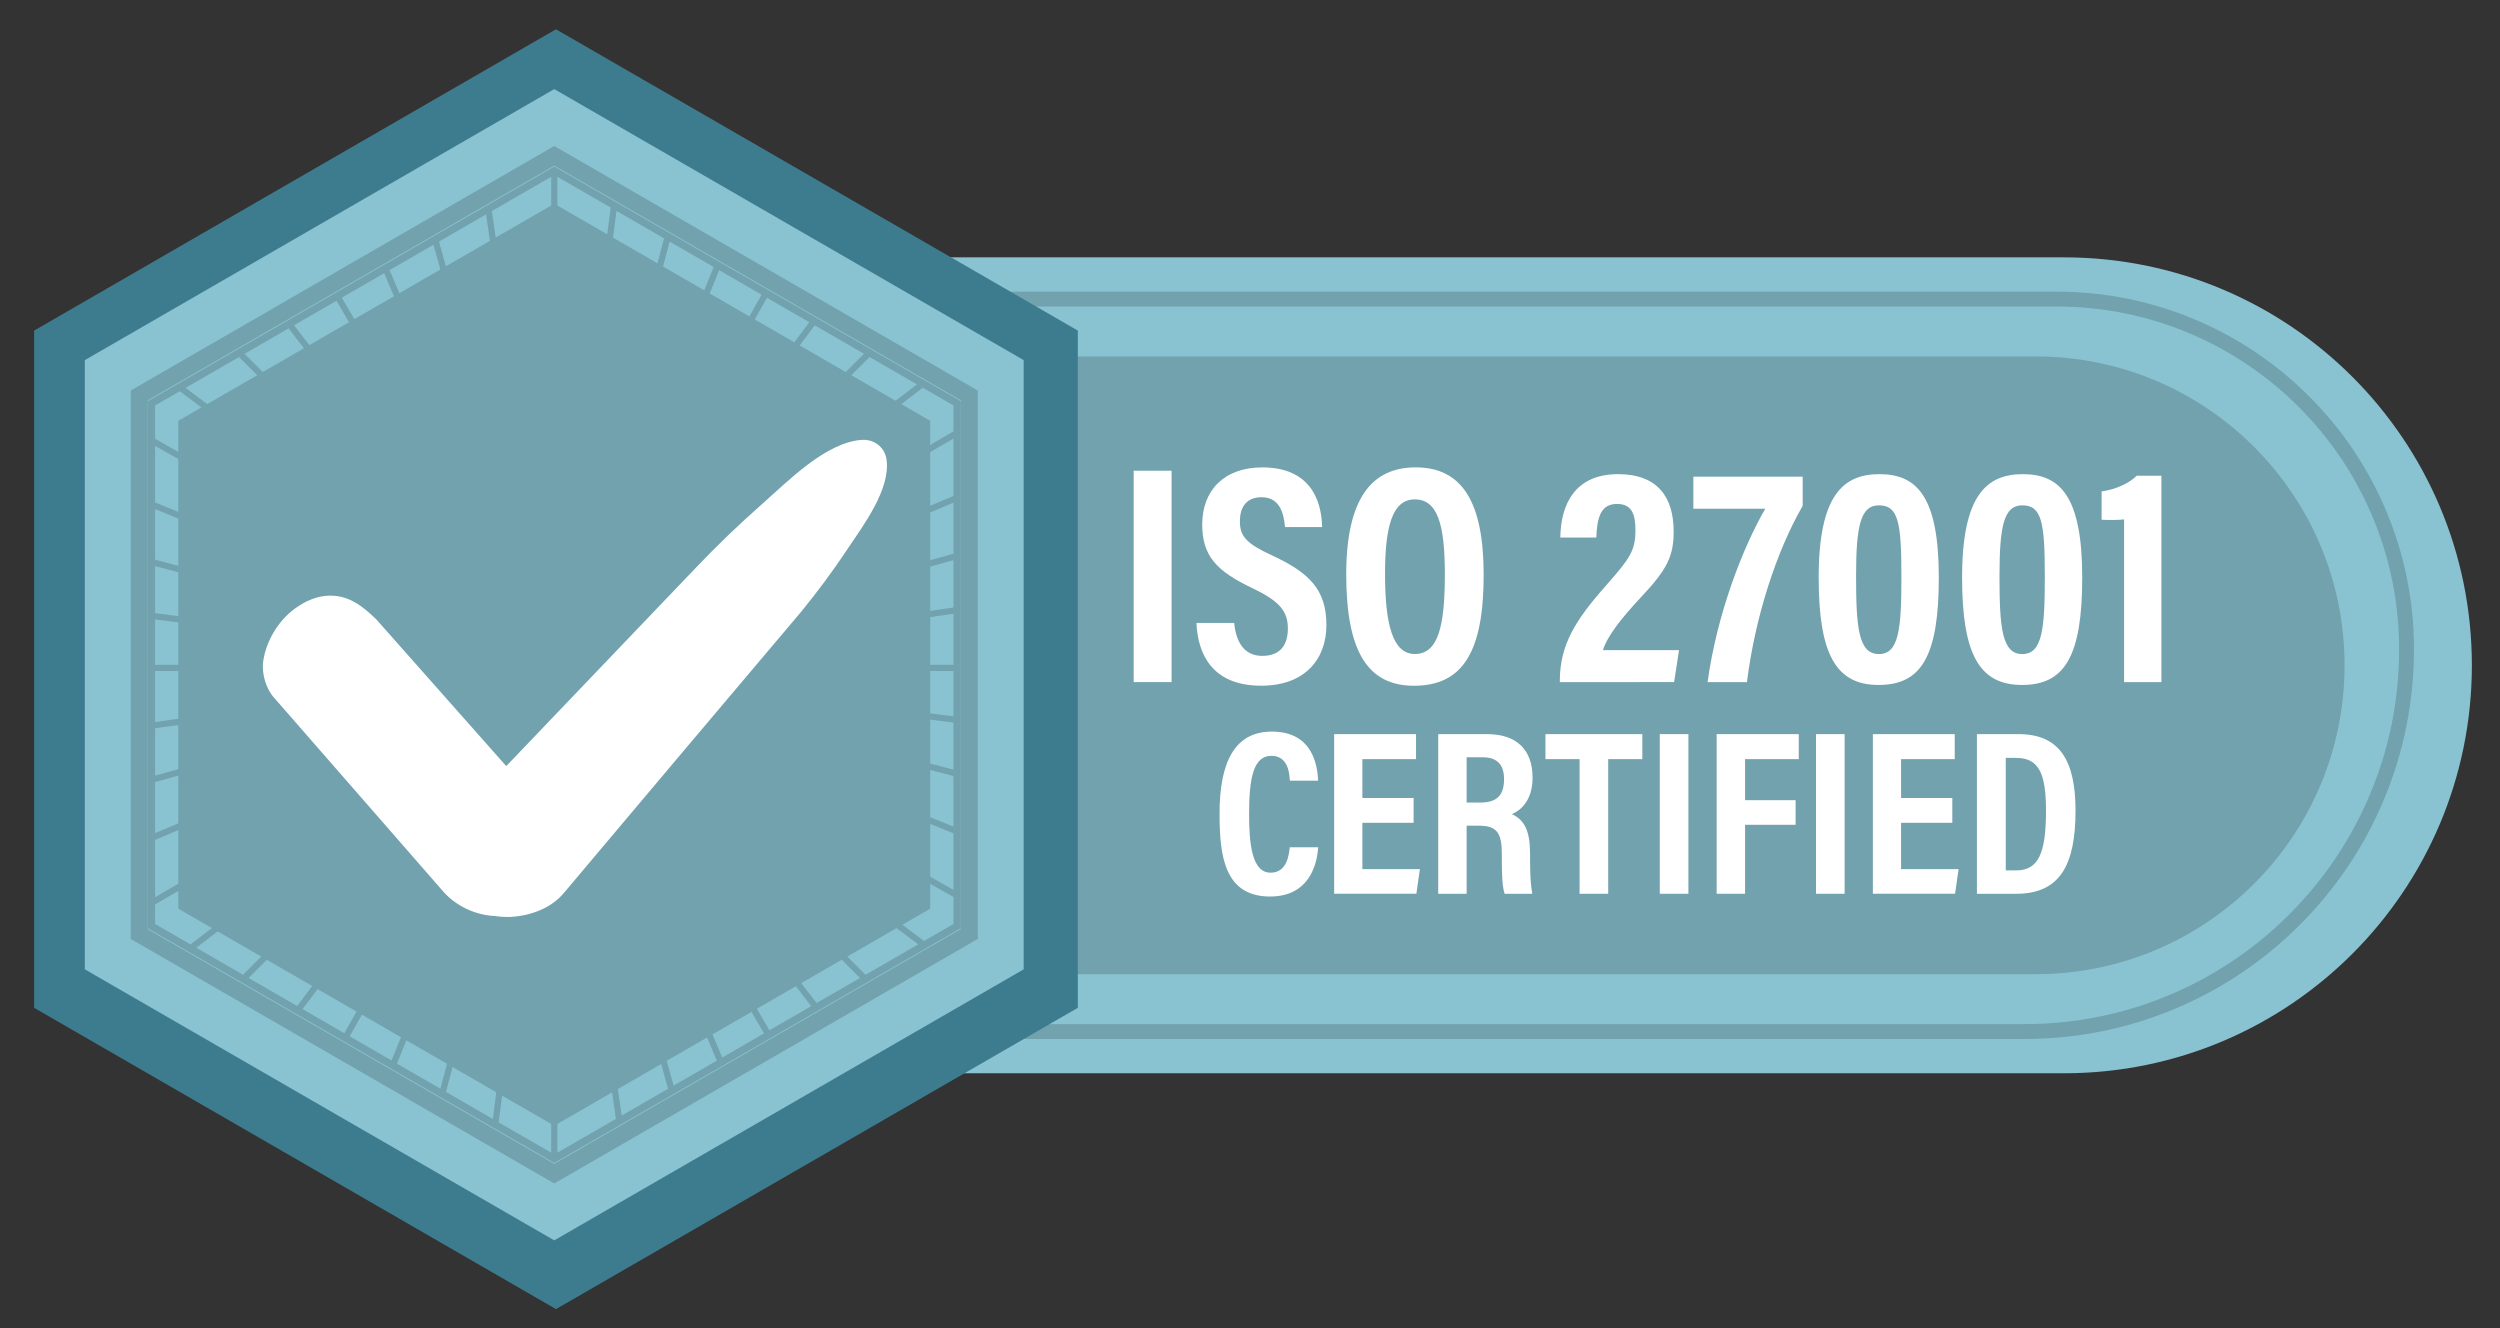 <?xml version="1.0" encoding="utf-8"?>
<!-- Generator: Adobe Illustrator 17.0.0, SVG Export Plug-In . SVG Version: 6.00 Build 0)  -->
<!DOCTYPE svg PUBLIC "-//W3C//DTD SVG 1.1//EN" "http://www.w3.org/Graphics/SVG/1.1/DTD/svg11.dtd">
<svg version="1.1" id="_x2018_ëîé_x5F_1" xmlns="http://www.w3.org/2000/svg" xmlns:xlink="http://www.w3.org/1999/xlink"
	 x="0px" y="0px" width="3172px" height="1685px" viewBox="0 0 3172 1685" enable-background="new 0 0 3172 1685"
	 xml:space="preserve">
<rect x="0" y="0" width="3172" height="1685" fill="#333333" stroke="none"/>
<g>
	<path fill="#89C3D1" d="M2618.676,1361.771H956.86c-60.324,0-109.226-48.902-109.226-109.226V435.747
		c0-60.324,48.902-109.226,109.226-109.226h1661.815c285.876,0,517.625,231.748,517.625,517.625v0.001
		C3136.3,1130.023,2904.552,1361.771,2618.676,1361.771z"/>
</g>
<g>
	<path fill="#71A2AE" d="M2582.886,1236.045H956.86c-60.324,0-109.226-48.902-109.226-109.226V561.474
		c0-60.324,48.902-109.226,109.226-109.226h1626.026c216.439,0,391.898,175.459,391.898,391.898v0.001
		C2974.784,1060.586,2799.325,1236.045,2582.886,1236.045z"/>
</g>
<g>
	<path fill="#71A2AE" d="M2568.457,1318.253H854.126V370.04h1754.898c61.261,0,120.695,12.001,176.651,35.668
		c54.042,22.857,102.574,55.579,144.25,97.254c41.674,41.675,74.396,90.208,97.253,144.25
		c23.667,55.956,35.667,115.39,35.667,176.651c0,66.738-13.072,131.485-38.855,192.443
		c-24.901,58.873-60.546,111.744-105.948,157.145c-45.401,45.401-98.272,81.047-157.145,105.947
		C2699.942,1305.181,2635.195,1318.253,2568.457,1318.253z M872.988,1299.392h1695.469c64.2,0,126.475-12.572,185.094-37.365
		c56.625-23.95,107.48-58.24,151.156-101.914c43.674-43.675,77.963-94.531,101.914-151.156
		c24.793-58.619,37.365-120.893,37.365-185.094c0-58.724-11.499-115.686-34.178-169.304c-21.906-51.794-53.27-98.312-93.219-138.261
		c-39.95-39.949-86.467-71.313-138.26-93.219c-53.619-22.679-110.58-34.178-169.304-34.178H872.988V1299.392z"/>
</g>
<polygon fill="#3D7C8F" points="1367.542,1278.724 1367.542,419.432 705.422,37.156 43.302,419.432 43.302,1278.724 
	705.422,1660.999 "/>
<g>
	<polygon fill="#89C3D1" points="1298.843,1229.897 1298.843,456.928 703.238,113.056 107.634,456.928 107.634,1229.897 
		703.238,1573.77 	"/>
</g>
<g>
	<g>
		<path fill="#71A2AE" d="M703.236,1501.584l-5.38-3.1l-531.985-307.152V495.484l537.364-310.242l537.369,310.242v695.848
			L703.236,1501.584z M187.392,1178.911l515.844,297.832l515.848-297.832V507.905L703.236,210.083L187.392,507.905V1178.911z"/>
	</g>
</g>
<g>
	<path fill="#71A2AE" d="M703.286,211.302L189.853,507.735l-2.325,1.335v668.685l515.759,297.769l513.434-296.433l2.325-1.335
		V509.07L703.286,211.302z M1209.745,547.311L754.067,813.231l416.699-321.288l38.979,22.504V547.311z M761.396,866.767
		l448.349,117.902v64.158L761.396,866.767z M1209.745,1057.321v71.737L758.436,874.06L1209.745,1057.321z M763.397,859.158
		l446.348,57.709v59.667L763.397,859.158z M764.391,851.352h445.354v57.579L764.391,851.352z M758.379,843.486l451.366-64.768
		v64.768H758.379z M763.197,834.849l446.548-124.111v60.035L763.197,834.849z M761.095,827.268l448.651-189.513v64.815
		L761.095,827.268z M758.002,820.039l451.743-263.623v72.805L758.002,820.039z M739.457,805.688l294.264-392.87l62.511,36.091
		L739.457,805.688z M1103.284,452.981l60.117,34.71L749.263,807.003L1103.284,452.981z M736.773,796.146l236.354-418.313
		l53.732,31.022L736.773,796.146z M729.93,792.261l182.513-449.465l53.868,31.102L729.93,792.261z M722.641,789.29L849.6,306.513
		l55.96,32.31L722.641,789.29z M715.026,787.314l67.19-519.707l60.319,34.827L715.026,787.314z M707.217,786.33V224.307
		l67.614,39.038L707.217,786.33z M690.717,787.503L557.023,306.485l59.722-34.482L690.717,787.503z M624.081,267.767l75.268-43.456
		v567.997L624.081,267.767z M683.135,789.615L494.344,342.672l55.64-32.125L683.135,789.615z M675.901,792.692L433.714,377.677
		l53.771-31.044L675.901,792.692z M669.106,796.647L373.067,412.693l53.838-31.083L669.106,796.647z M662.871,801.44
		l-352.53-352.531l55.856-32.249L662.871,801.44z M661.544,811.24L235.497,492.12l67.792-39.139L661.544,811.24z M667.096,889.17
		l-290.06,387.254l-61.616-35.574L667.096,889.17z M308.368,1236.778l-59.256-34.212l408.196-314.731L308.368,1236.778z
		 M669.796,898.692l-232.94,412.269l-52.96-30.577L669.796,898.692z M676.638,902.577l-179.875,442.972l-53.09-30.652
		L676.638,902.577z M683.941,905.512l-125.138,475.858l-55.161-31.847L683.941,905.512z M691.548,907.523l-66.228,512.252
		l-59.454-34.328L691.548,907.523z M699.349,908.548v553.967l-66.644-38.477L699.349,908.548z M707.217,902.494l74.215,517.178
		l-74.215,42.848V902.494z M715.857,907.334l131.777,474.114l-58.866,33.988L715.857,907.334z M723.435,905.223l186.073,440.501
		l-54.838,31.662L723.435,905.223z M730.669,902.146l238.694,409.022l-52.994,30.596L730.669,902.146z M737.468,898.191
		l291.765,378.409l-53.058,30.634L737.468,898.191z M743.702,893.398l347.45,347.452l-55.047,31.783L743.702,893.398z
		 M745.028,883.597l420.005,314.596l-66.829,38.585L745.028,883.597z M228.087,496.399l423.936,317.536L196.828,556.741v-42.294
		L228.087,496.399z M645.177,828.07L196.828,710.168v-64.157L645.177,828.07z M196.828,637.516V565.78l451.294,254.99
		L196.828,637.516z M643.181,835.68l-446.353-57.709v-59.669L643.181,835.68z M642.175,843.486H196.828v-57.579L642.175,843.486z
		 M648.195,851.352L196.828,916.12v-64.768H648.195z M643.362,859.989l-446.535,124.11v-60.034L643.362,859.989z M645.488,867.566
		l-448.66,189.517v-64.817L645.488,867.566z M648.551,874.807l-451.723,263.611v-72.8L648.551,874.807z M196.828,1147.522
		l455.694-265.927l-410.775,316.718l-44.918-25.934V1147.522z M1172.445,1193.915l-417.878-313l455.179,257.182v34.282
		L1172.445,1193.915z"/>
</g>
<g>
	<polygon fill="#71A2AE" points="1180.236,1152.934 1180.236,533.892 703.238,258.497 226.24,533.892 226.24,1152.934 
		703.238,1428.329 	"/>
</g>
<g>
	<g>
		<path fill="#FFFFFF" d="M647.644,1163.382c-6.657,0.215-13.394-0.167-19.924-1.163c-24.031-1.089-48.082-12.183-64.277-29.851
			c-71.69-82.254-143.431-164.463-215.246-246.607c-10.607-11.166-16.38-31.292-14.299-46.333
			c3.577-25.86,19.023-51.667,40.109-67.145c13.808-10.135,28.398-15.984,42.854-16.497c25.488-0.904,43.144,13.227,60.534,30.013
			c55.006,62.048,109.977,124.128,164.918,186.234C722.573,887.911,802.92,803.875,883.332,719.9
			c26.64-28.05,54.732-54.86,83.705-80.476c32.584-28.809,81.289-78.666,126.84-81.326c5.925-0.346,11.536,0.95,16.265,3.529
			c7.536,4.111,13.077,11.557,14.512,20.356c6.199,38.007-29.51,84.865-49.771,115.292c-17.978,26.998-37.37,53.163-57.862,78.31
			c-100.615,118.951-201.11,238.003-301.418,357.213C699.284,1152.599,672.526,1162.115,647.644,1163.382L647.644,1163.382z"/>
	</g>
</g>
<g>
	<path fill="#FFFFFF" d="M1672.544,1075.046c-0.902,10.238-4.782,62.452-60.987,62.452c-57.589,0-64.2-50.603-64.2-105.034
		c0-65.592,19.233-104.231,66.37-104.231c53.714,0,57.881,46.067,58.71,62.271h-35.876c-0.563-6.886-1.044-31.511-23.396-31.511
		c-22.774,0-28.319,27.868-28.319,74.228c0,38.196,3.811,74.047,27.314,74.047c21.614,0,23.349-24.462,24.247-32.221H1672.544z"/>
	<path fill="#FFFFFF" d="M1793.59,1043.977h-65.013v58.822h72.987l-4.468,31.215h-104.321V931.455h103.879v31.739h-68.076v49.306
		h65.013V1043.977z"/>
	<path fill="#FFFFFF" d="M1860.871,1047.642v86.372h-36.066V931.455h62.027c36.813,0,57.688,19.195,57.688,55.337
		c0,29.291-15.69,41.938-26.262,46.127c15.685,7.341,23.113,20.668,23.113,50.582v8.085c0,23.018,1.091,31.614,2.728,42.428h-35.082
		c-2.96-9.279-3.484-25.312-3.484-42.763v-7.376c0-27.074-6.216-36.233-29.11-36.233H1860.871z M1860.871,1018.269h17.012
		c21.901,0,30.463-9.421,30.463-29.896c0-17.446-8.334-27.551-26.893-27.551h-20.582V1018.269z"/>
	<path fill="#FFFFFF" d="M2004.162,963.194h-43.278v-31.739h122.889v31.739h-43.279v170.82h-36.332V963.194z"/>
	<path fill="#FFFFFF" d="M2142.259,931.455v202.559h-36.328V931.455H2142.259z"/>
	<path fill="#FFFFFF" d="M2178.083,931.455h104.179v31.739h-68.114v52.081h64.114v31.215h-64.114v87.523h-36.066V931.455z"/>
	<path fill="#FFFFFF" d="M2340.453,931.455v202.559h-36.327V931.455H2340.453z"/>
	<path fill="#FFFFFF" d="M2477.094,1043.977h-65.013v58.822h72.986l-4.468,31.215h-104.321V931.455h103.879v31.739h-68.076v49.306
		h65.013V1043.977z"/>
	<path fill="#FFFFFF" d="M2508.309,931.455h52.768c52.107,0,72.346,33.385,72.346,97.117c0,68.402-19.388,105.443-75.147,105.443
		h-49.967V931.455z M2544.903,1104.379h12.965c28.354,0,38.097-21.321,38.097-75.662c0-46.591-8.665-67.105-37.797-67.105h-13.266
		V1104.379z"/>
</g>
<g>
	<path fill="#FFFFFF" d="M1486.495,597.256v268.196h-48.101V597.256H1486.495z"/>
	<path fill="#FFFFFF" d="M1565.851,790.341c2.331,22.241,11.257,41.838,35.781,41.838c23.638,0,32.408-14.807,32.408-34.766
		c0-22.037-10.849-34.84-44.762-51.031c-45.92-21.818-63.902-41.095-63.902-80.944c0-43.017,27.645-72.4,76.147-72.4
		c60.332,0,75.208,40.817,76.005,75.732h-47.058c-1.54-15.339-5.499-37.893-29.784-37.893c-19.012,0-27.509,12.333-27.509,30.534
		c0,19.304,8.593,28.339,40.033,42.942c48.128,22.248,69.722,43.842,69.722,88.733c0,42.111-26.084,76.931-82.737,76.931
		c-61.667,0-80.46-39.481-82.143-79.677H1565.851z"/>
	<path fill="#FFFFFF" d="M1882.468,729.3c0,98.069-26.656,140.766-88.481,140.766c-57.749,0-85.891-42.063-85.891-141.317
		c0-96.767,32.762-135.757,88.085-135.757C1854.626,592.991,1882.468,636.179,1882.468,729.3z M1757.334,728.305
		c0,63.63,9.656,101.482,37.798,101.482c29.634,0,38.098-35.059,38.098-101.394c0-62.315-9.002-94.771-38.145-94.771
		C1766.391,633.623,1757.334,668.532,1757.334,728.305z"/>
	<path fill="#FFFFFF" d="M1979.126,865.452v-2.63c0.347-44.421,19.229-75.589,58.758-120.078
		c30.098-34.268,37.151-43.889,37.151-70.11c0-19.529-4.136-33.225-23.434-33.225c-20.115,0-25.314,16.469-26.2,42.581h-45.661
		c0.402-41,17.935-80.372,73.258-80.372c50.377,0,70.533,29.409,70.533,72.666c0,30.868-7.734,47.753-41.266,83.268
		c-24.258,25.935-42.765,49.035-48.469,67.317h96.569l-6.262,40.585H1979.126z"/>
	<path fill="#FFFFFF" d="M2287.225,604.786v37c-33.58,58.329-60.407,141.509-70.697,223.666h-49.947
		c11.755-86,44.783-171.231,73.238-219.986h-91.275v-40.68H2287.225z"/>
	<path fill="#FFFFFF" d="M2459.956,732.823c0,100.378-22.48,136.248-76.379,136.248c-53.579,0-76.032-37.927-76.032-136.296
		c0-105.598,31.869-131.158,77.224-131.158C2432.638,601.617,2459.956,630.775,2459.956,732.823z M2354.991,731.03
		c0,65.204,3.032,98.846,28.933,98.846c25.511,0,28.585-32.306,28.585-98.055c0-68.284-3.66-90.668-28.49-90.668
		C2360.681,641.153,2354.991,666.76,2354.991,731.03z"/>
	<path fill="#FFFFFF" d="M2641.919,732.823c0,100.378-22.479,136.248-76.379,136.248c-53.579,0-76.032-37.927-76.032-136.296
		c0-105.598,31.87-131.158,77.224-131.158C2614.602,601.617,2641.919,630.775,2641.919,732.823z M2536.955,731.03
		c0,65.204,3.032,98.846,28.932,98.846c25.512,0,28.585-32.306,28.585-98.055c0-68.284-3.659-90.668-28.49-90.668
		C2542.644,641.153,2536.955,666.76,2536.955,731.03z"/>
	<path fill="#FFFFFF" d="M2695.035,865.452v-206.46c-6.33,0.907-20.947,0.947-28.503,0.443v-35.958
		c18.582-2.406,36.101-11.155,44.421-19.829h31.434v261.804H2695.035z"/>
</g>
</svg>
